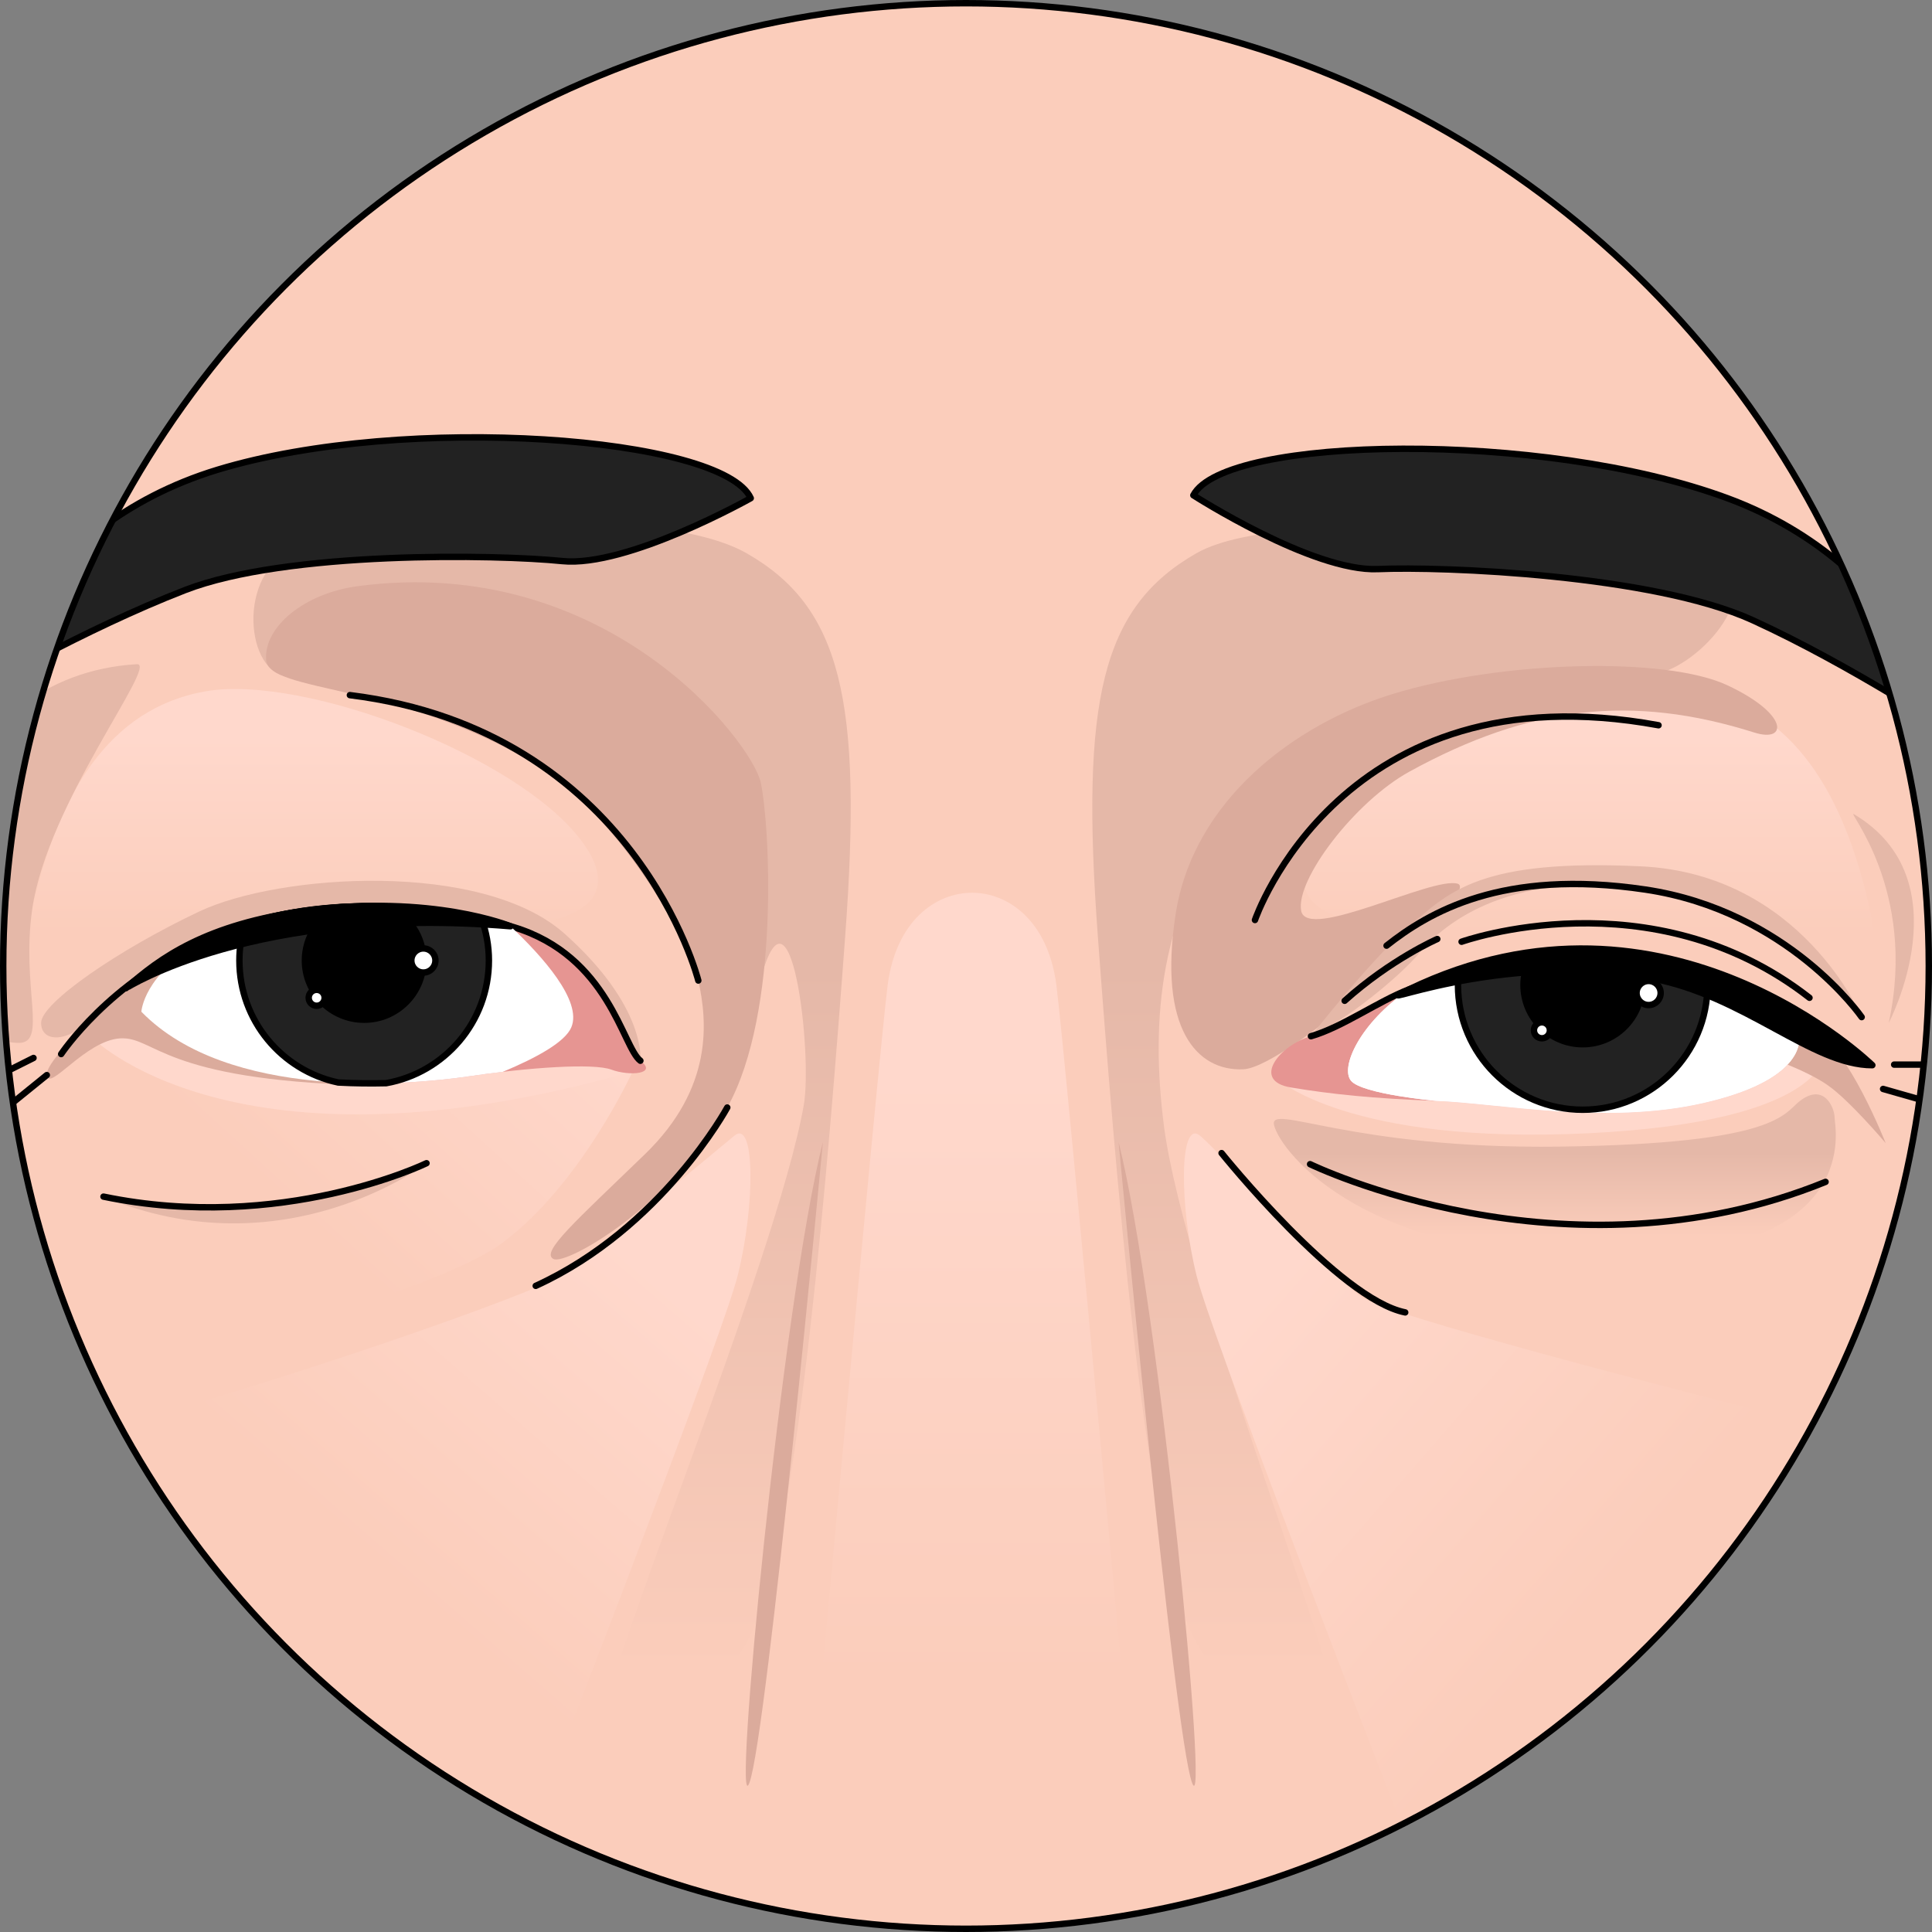 <?xml version="1.0" encoding="utf-8"?>
<!-- Generator: Adobe Illustrator 26.2.1, SVG Export Plug-In . SVG Version: 6.00 Build 0)  -->
<svg version="1.1" id="Camada_1" xmlns="http://www.w3.org/2000/svg" xmlns:xlink="http://www.w3.org/1999/xlink" x="0px" y="0px"
	 width="301px" height="301px" viewBox="0 0 301 301" enable-background="new 0 0 301 301" xml:space="preserve">
<rect x="0" y="0" width="301" height="301" fill="#808080" stroke="none"/>
<g>
	<g>
		<defs>
			<circle id="SVGID_1_" cx="150.5" cy="150.5" r="150"/>
		</defs>
		<clipPath id="SVGID_00000101782398501920921970000005316914680114046621_">
			<use xlink:href="#SVGID_1_"  overflow="visible"/>
		</clipPath>
		<g clip-path="url(#SVGID_00000101782398501920921970000005316914680114046621_)">
			<circle fill="#FBCDBB" cx="150.5" cy="150.5" r="150"/>
			
				<linearGradient id="SVGID_00000109712597410181277710000005203012742399276163_" gradientUnits="userSpaceOnUse" x1="78.138" y1="142.281" x2="40.061" y2="184.073">
				<stop  offset="0" style="stop-color:#FFD8CC"/>
				<stop  offset="1" style="stop-color:#FBCDBB"/>
			</linearGradient>
			<path fill="url(#SVGID_00000109712597410181277710000005203012742399276163_)" d="M17.321,159.151L2.173,172.947
				c2.237,14.907,6.667,29.096,12.953,42.228c13.836-3.562,52.743-14.009,62.871-21.352c12.383-8.978,20.566-26.895,20.566-26.895
				l-67.621-10.563L17.321,159.151z"/>
			<path fill="#FFD8CC" d="M198.9,168.026c0,0,11.003,10.359,48.518,8.534c37.515-1.824,36.964-12.638,36.964-12.638L198.9,168.026z
				"/>
			<path fill="#FFD8CC" d="M14.124,161.462c0,0,22.134,23.227,84.439,5.465l-6.832-6.285L14.124,161.462z"/>
			
				<linearGradient id="SVGID_00000154411962389650560650000016615836756328754863_" gradientUnits="userSpaceOnUse" x1="48.736" y1="115.061" x2="48.736" y2="145.736">
				<stop  offset="0" style="stop-color:#FFD8CC"/>
				<stop  offset="1" style="stop-color:#FBCDBB"/>
			</linearGradient>
			<path fill="url(#SVGID_00000154411962389650560650000016615836756328754863_)" d="M14.389,158.665c0,0-13.285,0.647-9.371-17.007
				c3.914-17.654,11.805-31.332,27.062-33.962c15.256-2.63,48.399,9.995,58.394,23.147s-10.942,13.464-10.942,13.464L14.389,158.665
				z"/>
			
				<linearGradient id="SVGID_00000041996240277015243610000004713016104668101287_" gradientUnits="userSpaceOnUse" x1="2624.689" y1="115.061" x2="2624.689" y2="145.736" gradientTransform="matrix(-1 0 0 1 2872.281 0)">
				<stop  offset="0" style="stop-color:#FFD8CC"/>
				<stop  offset="1" style="stop-color:#FBCDBB"/>
			</linearGradient>
			<path fill="url(#SVGID_00000041996240277015243610000004713016104668101287_)" d="M281.939,158.665
				c0,0,13.285,0.647,9.371-17.007c-3.914-17.654-11.805-31.332-27.061-33.962c-15.256-2.63-48.399,9.995-58.394,23.147
				c-9.995,13.152,10.942,13.464,10.942,13.464L281.939,158.665z"/>
			
				<linearGradient id="SVGID_00000052785840861573652260000009568976078852957607_" gradientUnits="userSpaceOnUse" x1="220.176" y1="150.378" x2="220.176" y2="260.542">
				<stop  offset="0" style="stop-color:#E5B8A8"/>
				<stop  offset="1" style="stop-color:#FBCDBB"/>
			</linearGradient>
			<path fill="url(#SVGID_00000052785840861573652260000009568976078852957607_)" d="M257.014,105.083
				c6.923-0.182,18.961-13.502,9.927-17.116c-9.034-3.613-65.792-10.204-80.547-1.773c-14.755,8.431-18.067,22.885-15.357,59.622
				c2.71,36.737,7.227,90.938,13.852,106.897c6.625,15.959,21.38,17.465,23.186,14.153c1.807-3.312-23.527-67.02-26.711-91.268
				C176.914,141.71,188.359,106.889,257.014,105.083z"/>
			
				<linearGradient id="SVGID_00000021814558810976540250000010967906860023512248_" gradientUnits="userSpaceOnUse" x1="86.011" y1="150.378" x2="86.011" y2="260.542">
				<stop  offset="0" style="stop-color:#E5B8A8"/>
				<stop  offset="1" style="stop-color:#FBCDBB"/>
			</linearGradient>
			<path fill="url(#SVGID_00000021814558810976540250000010967906860023512248_)" d="M45.125,105.425
				c-6.923-0.182-8.349-16.24,0.685-19.854c9.034-3.614,55.759-7.808,70.514,0.623c14.755,8.431,18.067,22.885,15.357,59.622
				s-7.227,90.938-13.852,106.897c-6.625,15.959-21.38,17.465-23.186,14.153c-1.807-3.312,26.366-70.601,30.582-94.691
				c1.414-8.079-2.054-37.654-6.846-19.169C118.379,153.006,90.755,106.626,45.125,105.425z"/>
			<path fill="#DBAB9C" d="M128.206,177.914c0,0-8.701,92.51-11.449,99.838C114.009,285.08,121.794,203.561,128.206,177.914z"/>
			<path fill="#DBAB9C" d="M174.271,177.914c0,0,8.702,92.51,11.449,99.838C188.468,285.08,180.682,203.561,174.271,177.914z"/>
			<path fill="#DBAB9C" d="M55.691,91.331c-8.177,1.095-14.577,6.247-14.23,11.454c0.347,5.206,20.633,3.447,41.996,16.313
				c12.632,7.607,23.948,27.419,25.337,33.667c1.388,6.247,2.43,16.66-8.33,27.072c-10.759,10.412-16.313,15.271-14.23,16.313
				c2.082,1.041,18.742-8.677,27.072-23.601c8.33-14.924,6.594-44.426,5.206-50.674C117.124,115.627,94.564,86.125,55.691,91.331z"
				/>
			<path fill="#DBAB9C" d="M273.345,114.135c-18.978-5.993-34.96-4.245-53.764,6.085c-8.511,4.676-17.766,16.863-16.863,21.681
				c0.903,4.818,20.476-5.42,24.391-4.216c3.914,1.204-26.197,28.606-33.424,28.908c-7.227,0.301-13.249-6.324-10.539-24.09
				c2.71-17.766,18.471-29.654,33.765-34.361c17.005-5.233,42.59-5.889,52.226-1.372S278.481,115.757,273.345,114.135z"/>
			<path fill="#E5B8A8" d="M14.389,158.665c-3.818,3.818-7.983,3.818-7.983,0.694c0-3.124,12.148-11.454,24.643-17.354
				c12.495-5.9,44.079-7.983,56.921,3.471c12.842,11.454,11.801,19.783,11.801,19.783s-41.302-19.089-54.838-18.742
				C31.395,146.864,14.389,158.665,14.389,158.665z"/>
			<path fill="#E5B8A8" d="M204.24,161.441c5.403-2.376,13.835-9.302,16.846-12.915s12.948-13.249,35.231-9.937
				c22.283,3.312,33.725,19.874,33.725,19.874s-9.335-22.283-34.328-23.487s-29.811,3.915-35.833,9.034
				S204.24,161.441,204.24,161.441z"/>
			<path fill="none" stroke="#000000" stroke-linecap="round" stroke-linejoin="round" stroke-miterlimit="10" d="M216.022,147.33
				c6.528-5.154,18.013-12.053,40.296-8.741c22.283,3.312,33.725,19.874,33.725,19.874"/>
			<path fill="#E69592" d="M22.024,157.623c13.536,13.883,41.649,11.454,51.021,10.065c9.371-1.388,19.436-2.083,22.213-1.041
				c2.777,1.041,7.289,0.694,4.512-1.388c-2.777-2.082-4.859-16.313-19.784-20.825c-14.924-4.512-35.027-4.874-48.591,2.43
				C22.371,151.723,22.024,157.623,22.024,157.623z"/>
			<path fill="none" stroke="#000000" stroke-linecap="round" stroke-linejoin="round" stroke-miterlimit="10" d="M99.77,165.259
				c-2.777-2.082-4.859-16.313-19.784-20.825c-14.924-4.512-35.027-4.874-48.591,2.43"/>
			<path fill="#DBAB9C" d="M19.637,153.946c0,0-12.647,10.84-12.346,13.55c0.301,2.71,6.022-5.42,11.443-5.721
				c5.42-0.301,6.438,6.474,37.998,7.302l-27.459-15.733C29.273,153.344,24.886,149.227,19.637,153.946z"/>
			<path fill="none" stroke="#000000" stroke-linecap="round" stroke-linejoin="round" stroke-miterlimit="10" d="M9.529,164.218
				c0,0,7.636-11.454,21.866-17.354"/>
			<path fill="#FFFFFF" d="M89.01,160.053c1.736-4.124-4.536-11.099-9.479-15.745c-14.877-4.385-34.707-4.675-48.136,2.556
				c-9.024,4.859-9.371,10.759-9.371,10.759c13.536,13.883,41.649,11.454,51.021,10.066c1.755-0.26,3.534-0.496,5.285-0.7
				C83.665,164.768,88.052,162.328,89.01,160.053z"/>
			<path fill="#222222" stroke="#000000" stroke-linecap="round" stroke-linejoin="round" stroke-miterlimit="10" d="
				M38.125,144.034c-0.534,1.776-0.829,3.656-0.829,5.607c0,9.348,6.602,17.149,15.396,19.01c2.595,0.139,5.111,0.16,7.479,0.105
				c9.092-1.626,15.998-9.555,15.998-19.115c0-2.277-0.412-4.453-1.131-6.483C63.294,140.505,49.433,140.328,38.125,144.034z"/>
			<path stroke="#000000" stroke-linecap="round" stroke-linejoin="round" stroke-miterlimit="10" d="M52.667,141.367
				c-3.054,1.504-5.161,4.639-5.161,8.273c0,5.096,4.131,9.227,9.227,9.227c5.096,0,9.227-4.131,9.227-9.227
				c0-3.711-2.196-6.902-5.356-8.367C57.956,141.168,55.298,141.197,52.667,141.367z"/>
			<path fill="#E69592" d="M219.512,154.153c-4.818,1.846-10.412,5.9-15.271,7.289c-4.859,1.388-9.371,6.941-3.124,7.983
				c6.247,1.041,12.842,1.735,22.56,2.082s26.378,3.818,41.649,0.347c15.271-3.471,15.271-9.371,14.924-10.759
				C279.904,159.706,256.649,139.922,219.512,154.153z"/>
			<path fill="none" stroke="#000000" stroke-linecap="round" stroke-linejoin="round" stroke-miterlimit="10" d="M280.251,161.094
				c-0.347-1.388-23.601-21.172-60.739-6.942c-4.818,1.846-10.412,5.9-15.271,7.289"/>
			<path fill="#DBAB9C" d="M275.044,164.565c0,0,6.247,2.082,9.718,4.512c3.471,2.43,9.024,9.024,9.024,9.024
				s-5.9-14.924-10.759-17.007c-4.859-2.082-7.289-2.777-7.289-2.777L275.044,164.565z"/>
			<path fill="#FFFFFF" d="M265.326,171.854c15.271-3.471,15.271-9.371,14.924-10.76c-0.347-1.388-23.601-21.172-60.739-6.942
				c-7.636,5.206-10.759,12.148-9.024,14.23c1.735,2.083,13.189,3.124,13.189,3.124
				C233.395,171.854,250.055,175.324,265.326,171.854z"/>
			<path fill="#FFFFFF" d="M265.326,171.854c15.271-3.471,15.271-9.371,14.924-10.76c-0.347-1.388-23.601-21.172-60.739-6.942
				c-7.636,5.206-10.759,12.148-9.024,14.23c1.735,2.083,13.189,3.124,13.189,3.124
				C233.395,171.854,250.055,175.324,265.326,171.854z"/>
			<path fill="#222222" stroke="#000000" stroke-linecap="round" stroke-linejoin="round" stroke-miterlimit="10" d="
				M227.24,151.624c-0.057,0.605-0.093,1.215-0.093,1.835c0,10.734,8.702,19.436,19.436,19.436c10.734,0,19.436-8.702,19.436-19.436
				c0-0.303-0.032-0.599-0.045-0.899C256.835,149.201,243.619,147.126,227.24,151.624z"/>
			<path fill="#E5B8A8" d="M21.33,103.479c3.412-0.201-13.948,21.629-16.313,38.179c-1.735,12.148,2.43,20.825-2.082,20.825
				c-4.512,0-17.354-5.206-17.701-13.883C-15.113,139.922-8.172,105.215,21.33,103.479z"/>
			<path fill="#E5B8A8" d="M16.124,186.431c0,0,26.378,5.206,50.326-5.206C66.45,181.225,44.237,198.232,16.124,186.431z"/>
			<path fill="none" stroke="#000000" stroke-linecap="round" stroke-linejoin="round" stroke-miterlimit="10" d="M227.711,146.719
				c0,0,29.51-10.539,54.202,8.732"/>
			<path fill="#E5B8A8" d="M288.838,126.845c-1.319-0.787,9.937,11.744,5.42,32.521
				C294.258,159.366,306.002,137.083,288.838,126.845z"/>
			<path fill="#222222" stroke="#000000" stroke-linecap="round" stroke-linejoin="round" stroke-miterlimit="10" d="
				M185.919,77.161c0,0,18.581,11.945,28.756,11.502c10.175-0.442,42.912,0.885,58.396,7.963
				c15.484,7.078,31.41,17.696,31.41,17.696s-6.636-26.101-35.392-36.719S190.785,67.871,185.919,77.161z"/>
			<path fill="#222222" stroke="#000000" stroke-linecap="round" stroke-linejoin="round" stroke-miterlimit="10" d="
				M116.963,77.617c0,0-19.249,10.834-29.381,9.796c-10.132-1.038-42.89-1.633-58.763,4.525
				c-15.872,6.158-32.394,15.823-32.394,15.823s8.155-25.667,37.484-34.58S112.649,68.058,116.963,77.617z"/>
			
				<linearGradient id="SVGID_00000080885979019212388490000012033560474195553931_" gradientUnits="userSpaceOnUse" x1="242.235" y1="179.612" x2="242.235" y2="192.528">
				<stop  offset="0" style="stop-color:#E5B8A8"/>
				<stop  offset="1" style="stop-color:#FBCDBB"/>
			</linearGradient>
			<path fill="url(#SVGID_00000080885979019212388490000012033560474195553931_)" d="M198.502,175.325
				c1.025,4.1,14.403,21.842,55.054,20.638c36.898-1.093,32.27-20.337,32.27-21.842c0-1.505-1.626-5.471-5.378-2.618
				c-2.576,1.959-3.268,6.665-37.381,7.135C210.279,179.089,197.599,171.712,198.502,175.325z"/>
			<path stroke="#000000" stroke-linecap="round" stroke-linejoin="round" stroke-miterlimit="10" d="M79.531,144.308
				c0,0-12.23-5.045-31.89-2.406c-15.462,2.075-22.755,7.326-28.004,12.045C19.637,153.946,39.755,140.993,79.531,144.308z"/>
			<path stroke="#000000" stroke-linecap="round" stroke-linejoin="round" stroke-miterlimit="10" d="M238.268,149.482
				c-0.578,1.206-0.911,2.55-0.911,3.977c0,5.096,4.131,9.227,9.227,9.227c5.096,0,9.227-4.131,9.227-9.227
				c0-1.316-0.28-2.566-0.777-3.699C250.079,148.993,244.47,148.773,238.268,149.482z"/>
			<path stroke="#000000" stroke-linecap="round" stroke-linejoin="round" stroke-miterlimit="10" d="M219.512,154.153
				c-8.115,3.917,13.883-6.247,37.832-1.735c14.479,2.728,24.99,13.536,34.361,13.536
				C291.704,165.953,259.773,134.716,219.512,154.153z"/>
			
				<circle fill="#FFFFFF" stroke="#000000" stroke-linecap="round" stroke-linejoin="round" stroke-miterlimit="10" cx="256.849" cy="154.707" r="1.876"/>
			
				<circle fill="#FFFFFF" stroke="#000000" stroke-linecap="round" stroke-linejoin="round" stroke-miterlimit="10" cx="240.226" cy="160.518" r="1.243"/>
			<path fill="#FFFFFF" stroke="#000000" stroke-linecap="round" stroke-linejoin="round" stroke-miterlimit="10" d="
				M67.835,149.641c0,1.036-0.84,1.876-1.876,1.876s-1.876-0.84-1.876-1.876c0-1.036,0.84-1.876,1.876-1.876
				S67.835,148.605,67.835,149.641z"/>
			
				<circle fill="#FFFFFF" stroke="#000000" stroke-linecap="round" stroke-linejoin="round" stroke-miterlimit="10" cx="49.336" cy="155.452" r="1.243"/>
			
				<linearGradient id="SVGID_00000129904476933590860270000014187773231004782269_" gradientUnits="userSpaceOnUse" x1="151.438" y1="167.721" x2="151.438" y2="261.64">
				<stop  offset="0" style="stop-color:#FFD8CC"/>
				<stop  offset="1" style="stop-color:#FBCDBB"/>
			</linearGradient>
			<path fill="url(#SVGID_00000129904476933590860270000014187773231004782269_)" d="M164.572,153.406
				c-1.313-9.912-7.443-14.318-13.134-14.318c-5.691,0-11.821,4.406-13.134,14.318c-1.313,9.913-13.134,139.145-13.134,139.145
				h52.536C177.706,292.552,165.886,163.319,164.572,153.406z"/>
			
				<linearGradient id="SVGID_00000054264818367576825220000005859991511504672941_" gradientUnits="userSpaceOnUse" x1="100.035" y1="196.493" x2="58.644" y2="244.093">
				<stop  offset="0" style="stop-color:#FFD8CC"/>
				<stop  offset="1" style="stop-color:#FBCDBB"/>
			</linearGradient>
			<path fill="url(#SVGID_00000054264818367576825220000005859991511504672941_)" d="M114.405,176.948
				c-3.256,2.714-21.694,18.029-27.121,21.828c-4.019,2.813-46.055,17.394-68.721,23.144c14.557,26.834,37.064,48.724,64.358,62.522
				c8.771-22.568,29.883-77.208,32.027-85.784C117.661,187.803,117.661,174.234,114.405,176.948z"/>
			
				<linearGradient id="SVGID_00000130628768916343515540000010535114821241552831_" gradientUnits="userSpaceOnUse" x1="194.095" y1="204.183" x2="248.098" y2="251.133">
				<stop  offset="0" style="stop-color:#FFD8CC"/>
				<stop  offset="1" style="stop-color:#FBCDBB"/>
			</linearGradient>
			<path fill="url(#SVGID_00000130628768916343515540000010535114821241552831_)" d="M282.426,221.942
				c-23.064-5.857-66.345-17.089-70.332-19.879c-5.459-3.822-21.837-22.383-25.113-25.113c-3.276-2.73-3.276,10.919-0.546,21.837
				c2.133,8.531,22.924,62.374,31.917,85.519C245.516,270.504,267.917,248.677,282.426,221.942z"/>
			<path fill="none" stroke="#000000" stroke-linecap="round" stroke-linejoin="round" stroke-miterlimit="10" d="M195.519,143.335
				c0,0,13.451-39.414,62.875-30.343"/>
			<path fill="none" stroke="#000000" stroke-linecap="round" stroke-linejoin="round" stroke-miterlimit="10" d="M204.106,181.374
				c0,0,39.639,19.303,80.313,2.758"/>
			<path fill="none" stroke="#000000" stroke-linecap="round" stroke-linejoin="round" stroke-miterlimit="10" d="M66.45,181.225
				c0,0-22.533,10.952-50.326,5.206"/>
			<path fill="none" stroke="#000000" stroke-linecap="round" stroke-linejoin="round" stroke-miterlimit="10" d="M113.306,172.548
				c0,0-10.194,18.822-29.841,27.784"/>
			<path fill="none" stroke="#000000" stroke-linecap="round" stroke-linejoin="round" stroke-miterlimit="10" d="M190.318,179.651
				c0,0,18.269,22.749,28.609,24.818"/>
			
				<line fill="none" stroke="#000000" stroke-linecap="round" stroke-linejoin="round" stroke-miterlimit="10" x1="293.381" y1="169.655" x2="300.619" y2="171.723"/>
			
				<line fill="none" stroke="#000000" stroke-linecap="round" stroke-linejoin="round" stroke-miterlimit="10" x1="295.104" y1="165.863" x2="305.1" y2="165.863"/>
			
				<line fill="none" stroke="#000000" stroke-linecap="round" stroke-linejoin="round" stroke-miterlimit="10" x1="7.291" y1="167.496" x2="-1.329" y2="174.48"/>
			
				<line fill="none" stroke="#000000" stroke-linecap="round" stroke-linejoin="round" stroke-miterlimit="10" x1="5.22" y1="164.829" x2="-1.674" y2="168.276"/>
			<path fill="none" stroke="#000000" stroke-linecap="round" stroke-linejoin="round" stroke-miterlimit="10" d="M108.794,152.764
				c0,0-9.818-38.95-54.283-44.465"/>
			<path fill="none" stroke="#000000" stroke-linecap="round" stroke-linejoin="round" stroke-miterlimit="10" d="M223.924,146.299
				c0,0-7.193,3.128-14.43,9.62"/>
		</g>
	</g>
	<circle fill="none" stroke="#000000" stroke-miterlimit="10" cx="150.5" cy="150.5" r="150"/>
</g>
</svg>
